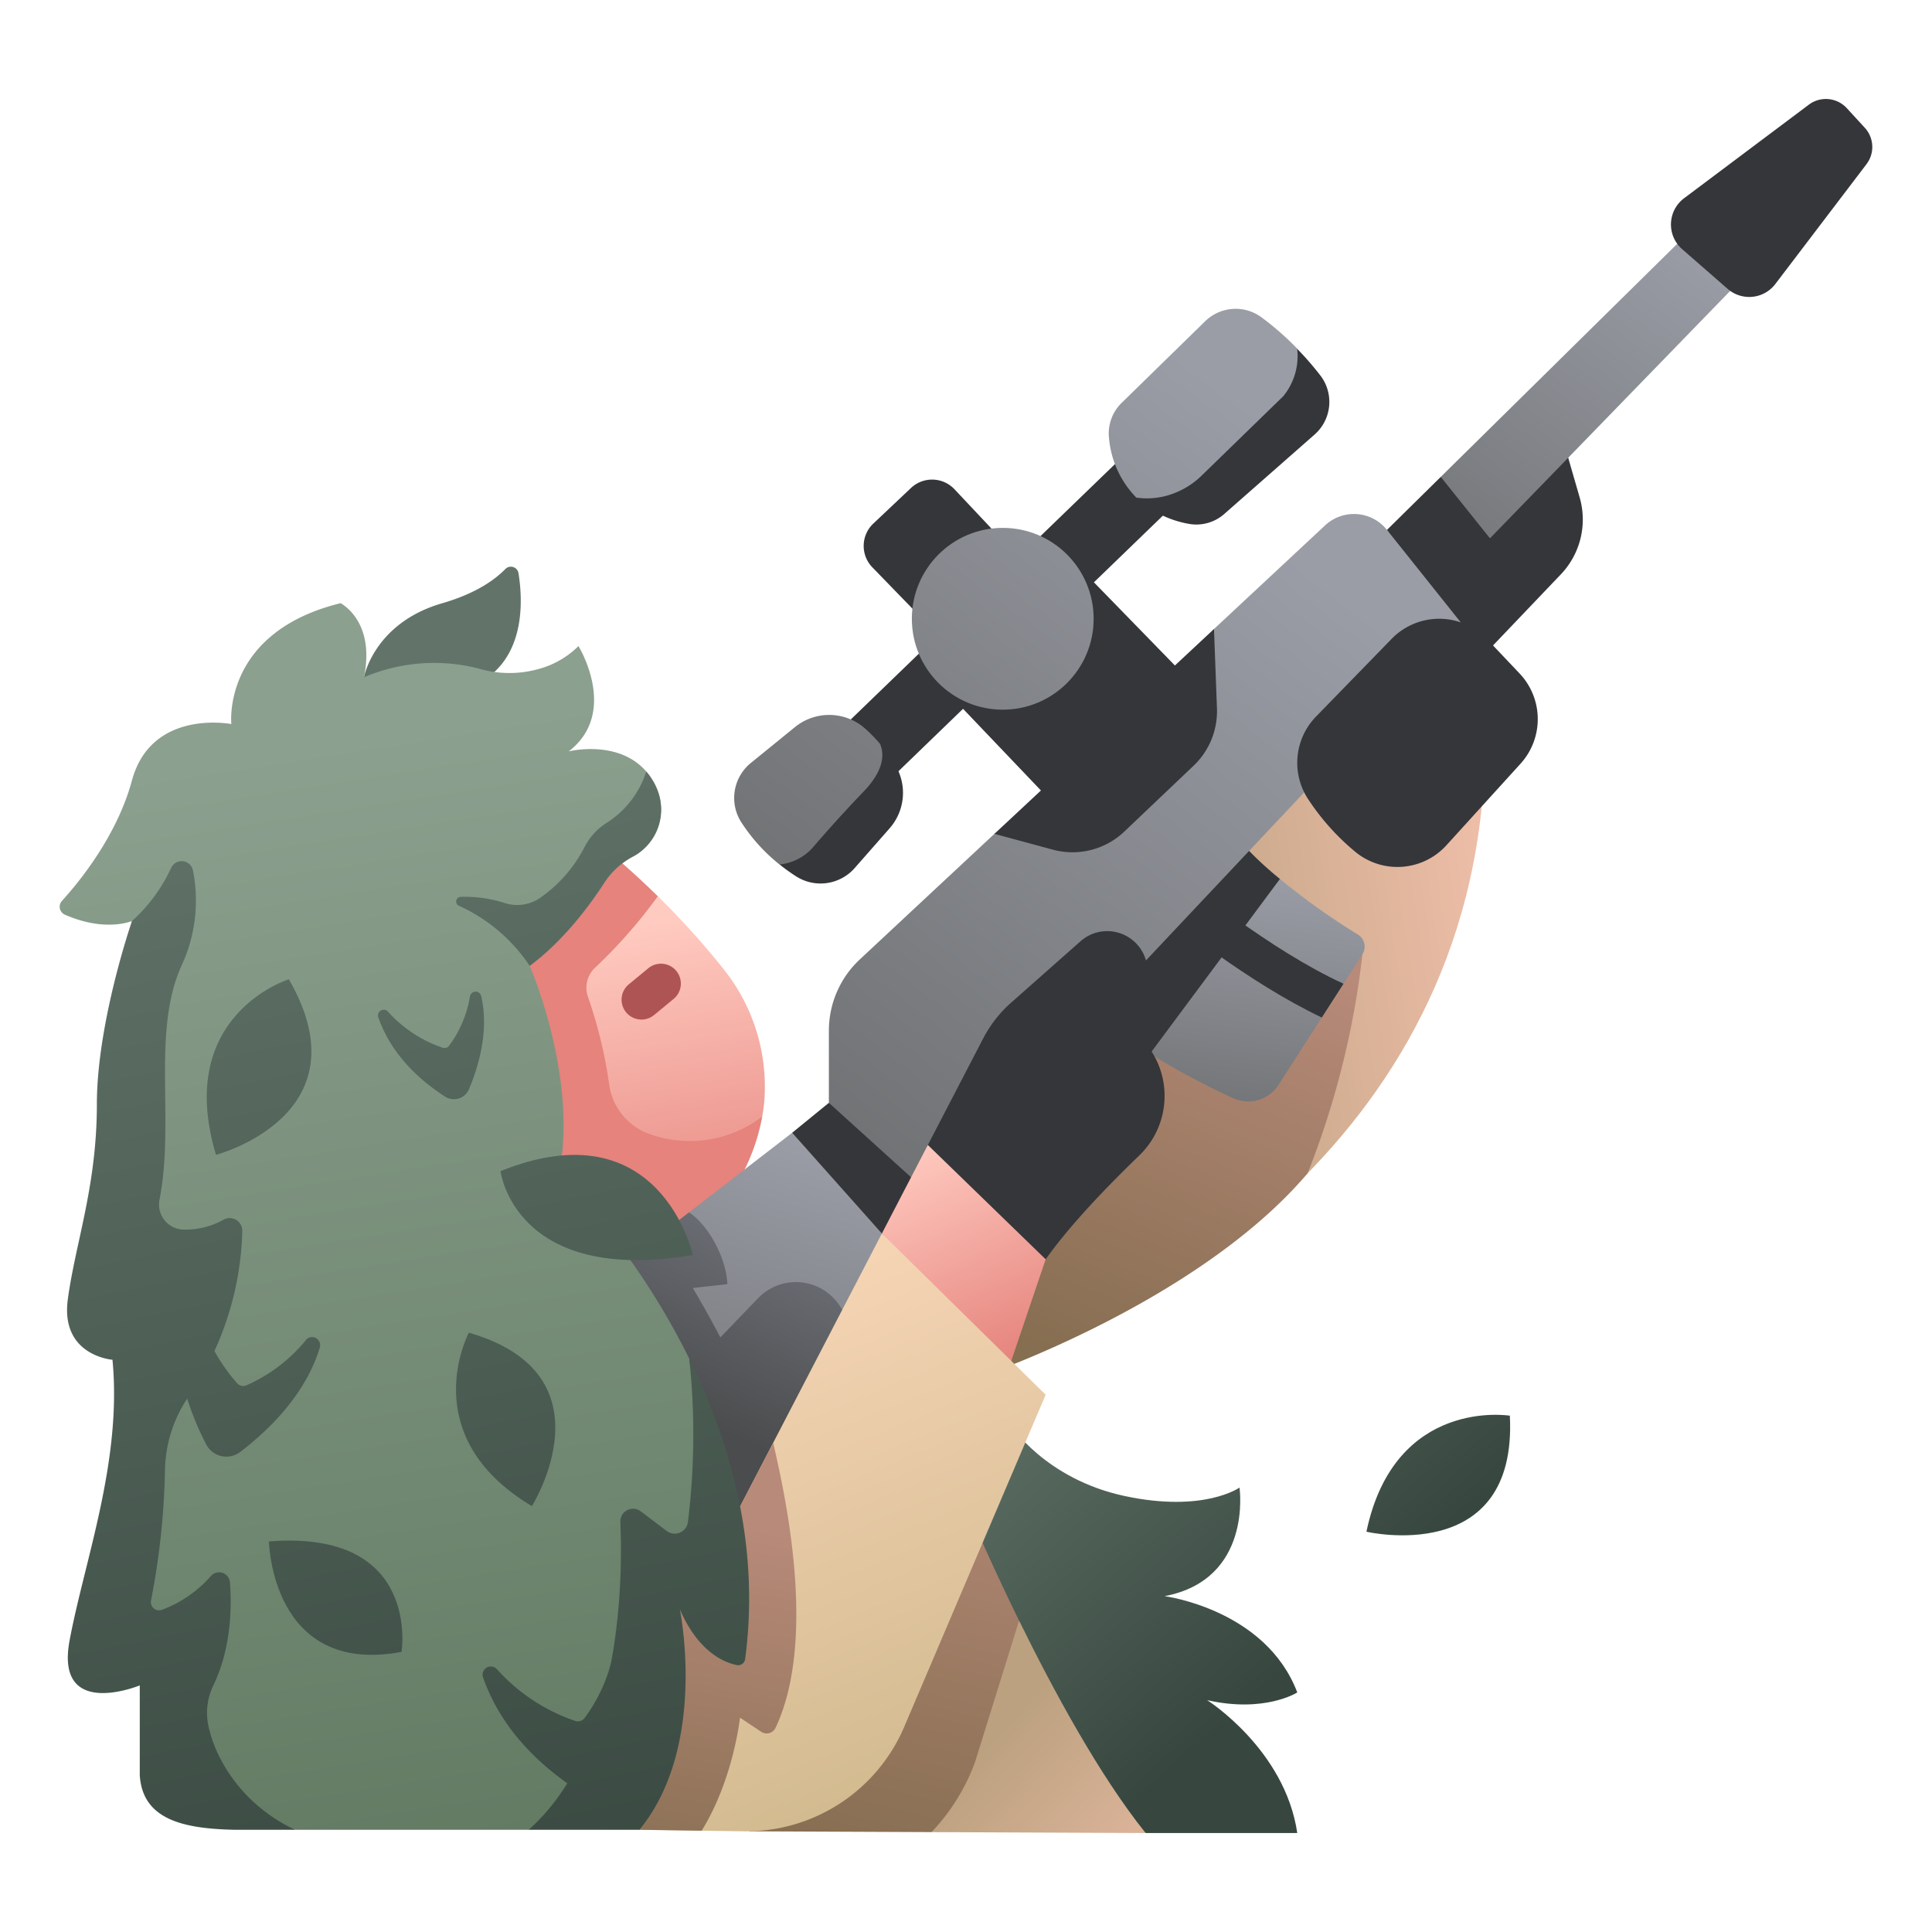 <svg xmlns="http://www.w3.org/2000/svg" xmlns:xlink="http://www.w3.org/1999/xlink" id="icons" height="512" viewBox="0 0 340 340" width="512"><linearGradient id="linear-gradient" gradientUnits="userSpaceOnUse" x1="262.544" x2="198.599" y1="163.71" y2="173.49"><stop offset="0" stop-color="#edbda7"></stop><stop offset="1" stop-color="#bba17f"></stop></linearGradient><linearGradient id="linear-gradient-2" gradientUnits="userSpaceOnUse" x1="216.414" x2="185.825" y1="163.201" y2="238.57"><stop offset="0" stop-color="#b88a79"></stop><stop offset="1" stop-color="#866e51"></stop></linearGradient><linearGradient id="linear-gradient-3" gradientUnits="userSpaceOnUse" x1="111.336" x2="120.945" y1="163.196" y2="221.436"><stop offset="0" stop-color="#ffcac0"></stop><stop offset="1" stop-color="#e5837c"></stop></linearGradient><linearGradient id="linear-gradient-4" gradientUnits="userSpaceOnUse" x1="164.585" x2="217.315" y1="242.28" y2="301.888"><stop offset="0" stop-color="#62746a"></stop><stop offset="1" stop-color="#37473f"></stop></linearGradient><linearGradient id="linear-gradient-5" x1="209.287" x2="174.159" xlink:href="#linear-gradient" y1="338.322" y2="306.122"></linearGradient><linearGradient id="linear-gradient-6" gradientUnits="userSpaceOnUse" x1="224.246" x2="217.635" y1="153.368" y2="203.81"><stop offset="0" stop-color="#9a9da6"></stop><stop offset="1" stop-color="#6b6d6e"></stop></linearGradient><linearGradient id="linear-gradient-7" x1="297.798" x2="246.178" xlink:href="#linear-gradient-6" y1="41.823" y2="113.397"></linearGradient><linearGradient id="linear-gradient-8" x1="233.096" x2="143.791" xlink:href="#linear-gradient-6" y1="102.183" y2="217.066"></linearGradient><linearGradient id="linear-gradient-9" x1="205.765" x2="258.495" xlink:href="#linear-gradient-4" y1="205.851" y2="265.459"></linearGradient><linearGradient id="linear-gradient-10" x1="139.977" x2="118.429" xlink:href="#linear-gradient-6" y1="200.783" y2="267.141"></linearGradient><linearGradient id="linear-gradient-11" gradientUnits="userSpaceOnUse" x1="139.794" x2="119.303" y1="203.465" y2="248.547"><stop offset="0" stop-color="#797c85"></stop><stop offset="1" stop-color="#4a4c4d"></stop></linearGradient><linearGradient id="linear-gradient-12" x1="161.311" x2="178.977" xlink:href="#linear-gradient-3" y1="201.154" y2="239.896"></linearGradient><linearGradient id="linear-gradient-13" x1="169.833" x2="149.86" xlink:href="#linear-gradient-2" y1="245.185" y2="327.293"></linearGradient><linearGradient id="linear-gradient-14" gradientUnits="userSpaceOnUse" x1="126.834" x2="163.925" y1="231.427" y2="322.237"><stop offset="0" stop-color="#f5d4b4"></stop><stop offset="1" stop-color="#cfb88c"></stop></linearGradient><linearGradient id="linear-gradient-15" x1="128.857" x2="116.513" xlink:href="#linear-gradient-2" y1="268.13" y2="334.304"></linearGradient><linearGradient id="linear-gradient-16" x1="80.034" x2="125.428" xlink:href="#linear-gradient-4" y1="121.627" y2="342.178"></linearGradient><linearGradient id="linear-gradient-17" gradientUnits="userSpaceOnUse" x1="57.914" x2="88.911" y1="130.631" y2="328.384"><stop offset="0" stop-color="#8ba08e"></stop><stop offset="1" stop-color="#627a62"></stop></linearGradient><linearGradient id="linear-gradient-18" x1="28.742" x2="74.136" xlink:href="#linear-gradient-4" y1="132.184" y2="352.735"></linearGradient><linearGradient id="linear-gradient-19" x1="63.652" x2="109.046" xlink:href="#linear-gradient-4" y1="124.998" y2="345.549"></linearGradient><linearGradient id="linear-gradient-20" x1="33.554" x2="78.948" xlink:href="#linear-gradient-4" y1="131.193" y2="351.744"></linearGradient><linearGradient id="linear-gradient-21" x1="85.84" x2="131.234" xlink:href="#linear-gradient-4" y1="120.432" y2="340.983"></linearGradient><linearGradient id="linear-gradient-22" x1="209.517" x2="131.436" xlink:href="#linear-gradient-6" y1="63.911" y2="170.187"></linearGradient><linearGradient id="linear-gradient-23" x1="214.617" x2="136.537" xlink:href="#linear-gradient-6" y1="67.658" y2="173.935"></linearGradient><linearGradient id="linear-gradient-24" x1="201.894" x2="123.813" xlink:href="#linear-gradient-6" y1="58.31" y2="164.587"></linearGradient><linearGradient id="linear-gradient-25" x1="91.929" x2="137.323" xlink:href="#linear-gradient-4" y1="119.178" y2="339.729"></linearGradient><linearGradient id="linear-gradient-26" x1="5.248" x2="50.642" xlink:href="#linear-gradient-4" y1="137.019" y2="357.57"></linearGradient><linearGradient id="linear-gradient-27" x1="76.414" x2="121.808" xlink:href="#linear-gradient-4" y1="122.372" y2="342.923"></linearGradient><linearGradient id="linear-gradient-28" x1="22.352" x2="67.746" xlink:href="#linear-gradient-4" y1="133.499" y2="354.05"></linearGradient><linearGradient id="linear-gradient-29" x1="64.839" x2="110.233" xlink:href="#linear-gradient-4" y1="124.754" y2="345.305"></linearGradient><linearGradient id="linear-gradient-30" x1="63.515" x2="108.909" xlink:href="#linear-gradient-4" y1="125.027" y2="345.578"></linearGradient><path d="m226.328 210.2c18.093-17.032 34.038-41.88 34.985-76.855l-27.368-7.525-51.107 71.645c15.378 12.194 20.233 21.288 43.49 12.735z" fill="url(#linear-gradient)"></path><path d="m211.016 152.789-41.409 48.711 3.309 40.642s37.825-12.875 57.2-35.659a150.452 150.452 0 0 0 9.646-38.533z" fill="url(#linear-gradient-2)"></path><path d="m115.763 157.726a139.452 139.452 0 0 1 11.565 12.812 33.089 33.089 0 0 1 7.218 22.688 30.41 30.41 0 0 1 -.407 3.269s-15.4 25.12-34.3-6.429 15.924-32.34 15.924-32.34z" fill="url(#linear-gradient-3)"></path><path d="m134.137 196.494a20.89 20.89 0 0 1 -19.393 3.224 10.826 10.826 0 0 1 -7.546-8.894 80.788 80.788 0 0 0 -3.725-15.386 4.84 4.84 0 0 1 1.305-5.194 88.447 88.447 0 0 0 10.984-12.517c-5.361-5.27-9.388-8.46-9.388-8.46-35.085 15.472-28.528 48.814-28.528 48.814l29.677 27.256c17.244-5.544 24.766-18.479 26.614-28.843z" fill="#e5837c"></path><path d="m176 94.635-8.022-8.53a5.413 5.413 0 0 0 -7.66-.227l-6.63 6.262a5.413 5.413 0 0 0 -.169 7.7l8.778 9.05z" fill="#34363a"></path><path d="m207.72 118.096-19.204-19.721-23.636 21.54 20.475 21.47z" fill="#34363a"></path><path d="m177.871 250.808s6.1 9.488 20.061 12.47 20.2-1.491 20.2-1.491 2.378 16.13-13.179 19.112c0 0 17.788 2.3 23.345 16.943 0 0-5.693 3.66-15.859 1.356 0 0 13.69 8.647 15.859 23.383h-26.688s-31.194-24.06-34.719-52.39z" fill="url(#linear-gradient-4)"></path><path d="m179.343 285.2c6.046 12.313 14.183 27.312 22.267 37.382l-37.679-.161c-1.376-13.048 3.006-25.529 15.412-37.221z" fill="url(#linear-gradient-5)"></path><path d="m202.377 185.441a136.779 136.779 0 0 0 14.723 7.859 6.333 6.333 0 0 0 7.9-2.388l14.757-22.966a2.5 2.5 0 0 0 -.793-3.484 120.877 120.877 0 0 1 -13.718-9.782c-12.006 6.995-19.997 16.976-22.869 30.761z" fill="url(#linear-gradient-6)"></path><g fill="#34363a"><path d="m225.248 154.679a60.173 60.173 0 0 1 -10.625-11.059s-15.888 19.022-22.159 35.328c0 0 4.054 2.931 9.914 6.493z"></path><path d="m203.03 159.383c3.329 2.766 16.695 13.567 29.583 19.683l3.821-5.946c-13.032-5.969-27.519-17.938-29.42-19.531-1.272 1.78-2.621 3.728-3.984 5.794z"></path><path d="m248.3 119.5 4.819 4.178 21.564-22.6a13.972 13.972 0 0 0 3.315-13.523l-2.859-9.9-31.051 30.954z"></path></g><path d="m253.553 83.92 43.592-42.967 9.04 8.492-43.977 45.293a27.905 27.905 0 0 1 -8.655-10.818z" fill="url(#linear-gradient-7)"></path><path d="m251.126 106.152 11.082-11.414-8.655-10.818-9.47 9.334z" fill="#34363a"></path><path d="m145.869 194.079v-12.7a17.169 17.169 0 0 1 5.458-12.554l23.68-22.09c13.77-8.557 26.449-21.351 38.638-36.043l19.555-18.238a7.435 7.435 0 0 1 10.885.8l13.267 16.63-96.622 102.616z" fill="url(#linear-gradient-8)"></path><path d="m163.285 201.5 9.74-18.753a21.866 21.866 0 0 1 4.919-6.3l12.217-10.805a7.084 7.084 0 0 1 10.254.917 7.084 7.084 0 0 1 .862 7.375l-2.425 5.216 3.757 5.806a14.545 14.545 0 0 1 -2.1 18.371c-5.45 5.255-12.212 12.234-16.493 18.294.004-.005-18.88-6.061-20.731-20.121z" fill="#34363a"></path><path d="m265.708 249.138s-20.256-3.3-25.24 20.418c0 0 26.618 6.244 25.24-20.418z" fill="url(#linear-gradient-9)"></path><path d="m105.749 225.337 33.661-25.993 23.875 10.513-33.753 61.264z" fill="url(#linear-gradient-10)"></path><path d="m145.869 194.079-6.459 5.265 15.783 17.733s.969 1.024 2.6 2.745l5.49-9.965z" fill="#34363a"></path><path d="m150.18 233.645-2.281-3.666a9.227 9.227 0 0 0 -14.481-1.525l-6.649 6.908c-2.509-4.806-4.851-8.7-4.851-8.7l6.078-.671c-.08-4.021-2.937-10.07-6.73-12.634l-15.517 11.982 23.943 45.494z" fill="url(#linear-gradient-11)"></path><path d="m155.193 217.077 8.092-15.58 20.735 20.119-6.955 20.523z" fill="url(#linear-gradient-12)"></path><path d="m171.565 310.174 7.778-24.975c-5.844-11.9-9.736-21.293-9.736-21.293l-37.772 58.377 32.1.137a35.82 35.82 0 0 0 7.63-12.246z" fill="url(#linear-gradient-13)"></path><path d="m127.125 271.121 28.068-54.044 28.827 28.378-24.82 58.275a30.254 30.254 0 0 1 -28.347 18.549l-18.323-.27s-17.623-32.172 14.595-50.888z" fill="url(#linear-gradient-14)"></path><path d="m112.526 322.009 10.956.162c5.6-9.043 6.744-19.89 6.744-19.89l3.746 2.489a1.722 1.722 0 0 0 2.511-.7c7.628-16.186 1.206-42.926-.412-50.176l-8.946 17.225c-32.218 18.719-14.599 50.89-14.599 50.89z" fill="url(#linear-gradient-15)"></path><path d="m231.612 126.091 13.294-13.663a11.677 11.677 0 0 1 16.845.111l5.667 5.979a11.678 11.678 0 0 1 .167 15.886l-13.019 14.328a11.646 11.646 0 0 1 -16.037 1.19 41.744 41.744 0 0 1 -8.375-9.371 11.66 11.66 0 0 1 1.458-14.46z" fill="#34363a"></path><path d="m296.038 43.855 8 6.981a5.773 5.773 0 0 0 8.391-.854l16.044-21.093a5 5 0 0 0 -.3-6.406l-3.166-3.447a5 5 0 0 0 -6.679-.617l-21.958 16.468a5.773 5.773 0 0 0 -.332 8.968z" fill="#34363a"></path><path d="m64.051 119.192s1.734-9.556 13.8-13.04c6.018-1.738 9.352-4.234 11.091-6.022a1.358 1.358 0 0 1 2.306.746c.8 4.991 1.2 14.971-7.055 19.364-.005 0-12.402 4.244-20.142-1.048z" fill="url(#linear-gradient-16)"></path><path d="m100.08 132.231s10.138-2.535 14.743 5.046a9.528 9.528 0 0 1 -2.7 13.036c-.2.128-.409.25-.626.368a13.709 13.709 0 0 0 -5.074 4.554c-2.508 3.892-7.163 10.265-13.206 14.741 0 0 8.579 19.559 5.147 36.716a126.888 126.888 0 0 1 22.936 32.418c2.032 14.154 3.951 28.165.615 35.465l-7.5 9.539-4.415 31.741-16.954 6.154h-41.136c-14.712-2.192-23.392-11.4-25.046-28.765 0 0-2.432-38.628-4.147-56.471 0 0-2.173-28.282-2.173-42.694s2.673-32 2.673-32-4.651 2.035-11.812-1.119a1.528 1.528 0 0 1 -.5-2.424c2.944-3.225 9.664-11.379 12.308-21.163 3.431-12.7 17.5-9.951 17.5-9.951s-1.713-16.122 19.22-21.27c0 0 6.176 3.088 4.118 13.04a31.477 31.477 0 0 1 20.253-1.52 18.961 18.961 0 0 0 10.4.084 15.767 15.767 0 0 0 7.096-4.056s7.2 11.668-1.72 18.531z" fill="url(#linear-gradient-17)"></path><path d="m47.336 271.27s.394 23.713 23.327 19.437c0 0 3.496-21.575-23.327-19.437z" fill="url(#linear-gradient-18)"></path><path d="m82.517 234.535s-9.717 18.076 11.083 30.515c0 0 14.574-23.129-11.083-30.515z" fill="url(#linear-gradient-19)"></path><path d="m50.835 172.337s-20.214 6.22-12.828 30.9c0 .004 26.628-6.993 12.828-30.9z" fill="url(#linear-gradient-20)"></path><path d="m88.078 206.1s2.458 20.075 33.84 14.764c0-.003-5.671-26.11-33.84-14.764z" fill="url(#linear-gradient-21)"></path><path d="m185.272 149.524a13.239 13.239 0 0 0 12.592-3.184l12.2-11.6a13.233 13.233 0 0 0 4.1-10.085l-.521-13.957-38.638 36.043z" fill="#34363a"></path><path d="m154.427 139.288 51.709-49.981-8.555-8.951-51.712 49.984z" fill="#34363a"></path><circle cx="176.468" cy="108.894" fill="url(#linear-gradient-22)" r="15.996"></circle><path d="m197.384 70.906 14.693-14.36a7.67 7.67 0 0 1 9.912-.714 51.284 51.284 0 0 1 6.308 5.531s3.417 7.037-8.882 18.993-19.441 7.213-19.441 7.213a17.045 17.045 0 0 1 -4.789-10.3 7.528 7.528 0 0 1 2.199-6.363z" fill="url(#linear-gradient-23)"></path><path d="m152.316 128.279a27.611 27.611 0 0 1 2.558 2.63s4.348 6.547-3.526 15.423c-7.3 8.227-14.155 5.81-14.155 5.81a31.034 31.034 0 0 1 -6.778-7.5 7.933 7.933 0 0 1 1.748-10.395l7.749-6.3a9.536 9.536 0 0 1 12.404.332z" fill="url(#linear-gradient-24)"></path><path d="m112.89 179.426a3.5 3.5 0 0 1 -2.23-6.2l3.432-2.831a3.5 3.5 0 0 1 4.455 5.4l-3.432 2.831a3.485 3.485 0 0 1 -2.225.8z" fill="#af5454"></path><path d="m93.217 169.976c6.043-4.476 10.7-10.849 13.206-14.741a13.709 13.709 0 0 1 5.074-4.554c.144-.078.283-.158.419-.24a9.328 9.328 0 0 0 3.631-11.748 10.919 10.919 0 0 0 -1.818-2.914 16.685 16.685 0 0 1 -7.017 9.062 10.824 10.824 0 0 0 -3.869 4.281 24.58 24.58 0 0 1 -7.61 8.761 7.131 7.131 0 0 1 -6.468 1.015 22.9 22.9 0 0 0 -7.7-1.064.817.817 0 0 0 -.3 1.566 29.7 29.7 0 0 1 12.452 10.576z" fill="url(#linear-gradient-25)"></path><path d="m36.935 304.749a11.145 11.145 0 0 1 .7-8.335c3.03-6.422 3.172-13.475 2.83-17.961a1.919 1.919 0 0 0 -3.354-1.1 21.269 21.269 0 0 1 -8.636 5.957 1.45 1.45 0 0 1 -1.9-1.647 132.392 132.392 0 0 0 2.462-23.152 23.5 23.5 0 0 1 4.182-12.782 53.9 53.9 0 0 0 9.421-29.107 2.218 2.218 0 0 0 -3.251-2 13.842 13.842 0 0 1 -7.177 1.769 4.426 4.426 0 0 1 -4.135-5.321c2.707-13.809-1.409-29.366 3.849-41.088a27.088 27.088 0 0 0 2.031-16.795 2.031 2.031 0 0 0 -3.824-.489 28.718 28.718 0 0 1 -6.909 9.392s-6.177 17.843-6.177 32.255-3.774 24.363-5.112 34.314 7.858 10.637 7.858 10.637c1.715 17.843-4.925 35.344-7.549 49.412s12.353 7.892 12.353 7.892v15.785c.479 8.006 7.979 9.442 16.813 9.63h10.5c-12.603-6.031-14.975-17.266-14.975-17.266z" fill="url(#linear-gradient-26)"></path><path d="m121.06 267.877a2.346 2.346 0 0 1 -3.739 1.543l-4.569-3.454a2.232 2.232 0 0 0 -3.579 1.872c.477 11.359-.086 39.885-16.131 54.171h19.484c12.1-14.733 7.113-38.8 7.113-38.8 3.27 7.546 7.831 9.376 10.033 9.816a1.229 1.229 0 0 0 1.457-1.038c2.694-20.137-2.692-38.437-9.828-52.879a125.371 125.371 0 0 1 -.241 28.769z" fill="url(#linear-gradient-27)"></path><path d="m42.253 255.532c4.425-3.354 11.485-9.818 14.041-18.444a1.412 1.412 0 0 0 -2.45-1.266 28.12 28.12 0 0 1 -10.5 7.983 1.439 1.439 0 0 1 -1.618-.382 31.77 31.77 0 0 1 -7.236-14.361 1.41 1.41 0 0 0 -2.765 0c-1.273 6.836-.523 15.229 4.53 25.07a4.011 4.011 0 0 0 5.998 1.4z" fill="url(#linear-gradient-28)"></path><path d="m82.524 191.705c1.553-3.656 3.635-10.181 2.152-16.444a1.01 1.01 0 0 0 -1.971.086 20.124 20.124 0 0 1 -3.678 8.692 1.03 1.03 0 0 1 -1.141.339 22.738 22.738 0 0 1 -9.6-6.339 1.009 1.009 0 0 0 -1.715.986c1.643 4.7 5.094 9.639 11.733 13.949a2.87 2.87 0 0 0 4.22-1.269z" fill="url(#linear-gradient-29)"></path><path d="m107.875 313.357c2.228-5.241 5.212-14.6 3.086-23.573a1.448 1.448 0 0 0 -2.826.122 28.845 28.845 0 0 1 -5.273 12.462 1.479 1.479 0 0 1 -1.635.485 32.593 32.593 0 0 1 -13.764-9.087 1.446 1.446 0 0 0 -2.458 1.414c2.354 6.731 7.3 13.817 16.819 20a4.113 4.113 0 0 0 6.051-1.823z" fill="url(#linear-gradient-30)"></path><path d="m228.279 61.381a11.13 11.13 0 0 1 -2.441 8.34l-14.254 13.865a14.292 14.292 0 0 1 -6.621 3.745 13.085 13.085 0 0 1 -4.986.235 18 18 0 0 0 9.135 4.606 7.442 7.442 0 0 0 6.36-1.738l15.843-13.934a7.646 7.646 0 0 0 1.1-10.354 54.079 54.079 0 0 0 -4.136-4.765z" fill="#34363a"></path><path d="m157.638 134.788a27.689 27.689 0 0 0 -2.767-3.877c1.146 2.667-.244 5.648-2.877 8.377-4.773 4.949-9.059 9.979-9.059 9.979a9.037 9.037 0 0 1 -5.737 2.867 33.806 33.806 0 0 0 2.877 2.073 7.994 7.994 0 0 0 10.325-1.433l6.122-6.966a9.457 9.457 0 0 0 1.116-11.02z" fill="#34363a"></path></svg>
